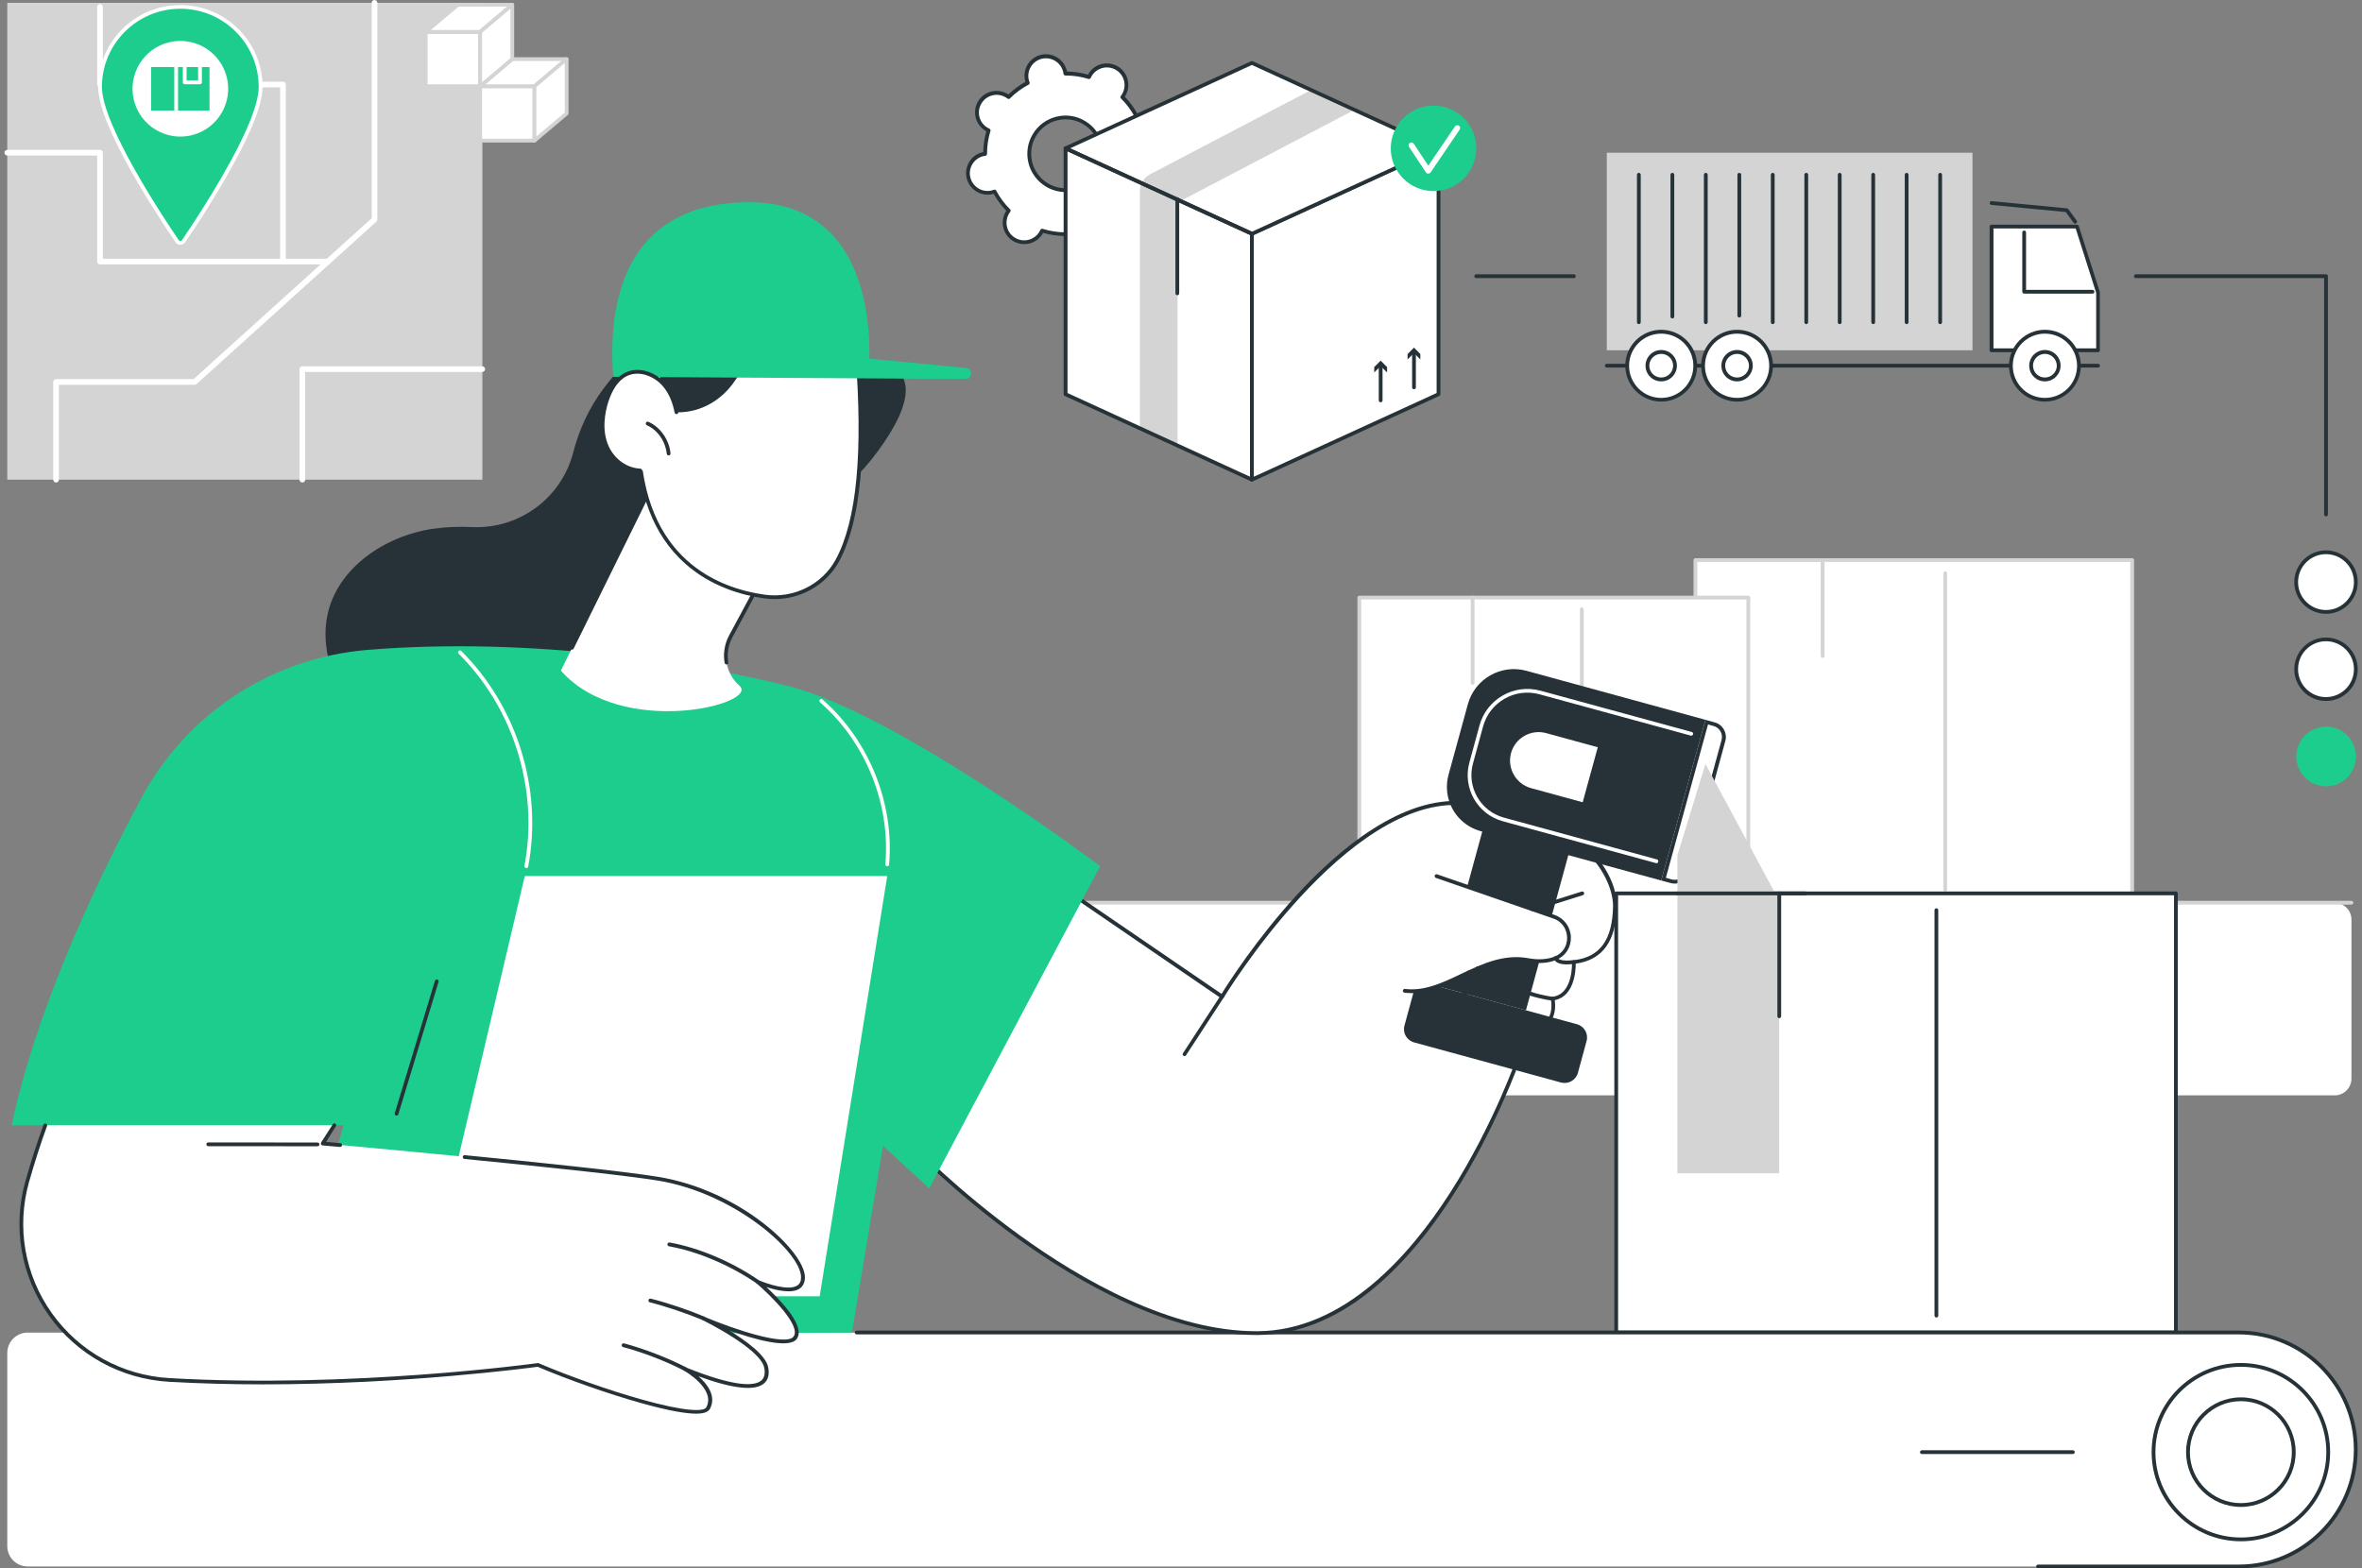 <?xml version="1.0" encoding="UTF-8" standalone="no"?><svg xmlns="http://www.w3.org/2000/svg" xmlns:xlink="http://www.w3.org/1999/xlink" fill="#263237" height="1830" preserveAspectRatio="xMidYMid meet" version="1" viewBox="329.7 335.0 2755.4 1830.0" width="2755.4" zoomAndPan="magnify"><rect x="329.7" y="335.0" width="2755.4" height="1830.0" fill="#808080" stroke="none"/><g><g><g><g><g id="change1_30"><path d="M1446.6,1613.1h1606.6c10.8,0,19.6-8.8,19.6-19.6V1408c0-10.8-8.8-19.6-19.6-19.6H1446.6 c-62.1,0-112.4,50.3-112.4,112.4C1334.2,1562.8,1384.5,1613.1,1446.6,1613.1z" fill="#ffffff"/></g><g fill="#d4d4d4"><g id="change2_12"><path d="M1444.5,1589.3c-47.5,0-86.1-38.6-86.1-86c0-47.4,38.6-86,86.1-86c47.5,0,86.1,38.6,86.1,86 C1530.6,1550.7,1492,1589.3,1444.5,1589.3z M1444.5,1421.6c-45,0-81.7,36.6-81.7,81.6c0,45,36.6,81.6,81.7,81.6 s81.7-36.6,81.7-81.6C1526.2,1458.2,1489.6,1421.6,1444.5,1421.6z"/><path d="M1444.5,1556.3c-29.2,0-53-23.8-53-53c0-29.2,23.8-53,53-53c29.2,0,53,23.8,53,53 C1497.6,1532.5,1473.8,1556.3,1444.5,1556.3z M1444.5,1454.6c-26.8,0-48.6,21.8-48.6,48.6c0,26.8,21.8,48.6,48.6,48.6 c26.8,0,48.6-21.8,48.6-48.6C1493.2,1476.4,1471.4,1454.6,1444.5,1454.6z"/></g><g id="change2_8"><path d="M1639.3,1615.3h-192.7c-63.2,0-114.6-51.4-114.6-114.6c0-63.2,51.4-114.6,114.6-114.6h1626.2 c1.2,0,2.2,1,2.2,2.2s-1,2.2-2.2,2.2H1446.6c-60.8,0-110.2,49.4-110.2,110.2s49.4,110.2,110.2,110.2h192.7c1.2,0,2.2,1,2.2,2.2 C1641.5,1614.3,1640.5,1615.3,1639.3,1615.3z"/></g></g></g><g id="change2_19"><path d="M1750.9,1505.5h-145c-1.2,0-2.2-1-2.2-2.2s1-2.2,2.2-2.2h145c1.2,0,2.2,1,2.2,2.2 S1752.2,1505.5,1750.9,1505.5z" fill="#d4d4d4"/></g></g><g><g><g id="change1_9"><path d="M2307.5 988.5H2817V1388.3H2307.5z" fill="#ffffff" transform="rotate(-180 2562.24 1188.436)"/></g><g id="change2_11"><path d="M2817,1390.6h-509.5c-1.2,0-2.2-1-2.2-2.2V988.5c0-1.2,1-2.2,2.2-2.2H2817c1.2,0,2.2,1,2.2,2.2v399.8 C2819.2,1389.6,2818.2,1390.6,2817,1390.6z M2309.7,1386.1h505.1V990.7h-505.1V1386.1z" fill="#d4d4d4"/></g></g><g id="change2_1"><path d="M2598.9,1375.2c-1.2,0-2.2-1-2.2-2.2v-369.1c0-1.2,1-2.2,2.2-2.2s2.2,1,2.2,2.2V1373 C2601.1,1374.2,2600.1,1375.2,2598.9,1375.2z" fill="#d4d4d4"/></g><g id="change2_2"><path d="M2455.9,1102.6c-1.2,0-2.2-1-2.2-2.2V988.5c0-1.2,1-2.2,2.2-2.2s2.2,1,2.2,2.2v111.9 C2458.1,1101.6,2457.1,1102.6,2455.9,1102.6z" fill="#d4d4d4"/></g></g><g><g><g id="change1_18"><path d="M1915.4 1032.2H2369.2V1388.3H1915.4z" fill="#ffffff" transform="rotate(-180 2142.338 1210.276)"/></g><g id="change2_18"><path d="M2369.2,1390.6h-453.8c-1.2,0-2.2-1-2.2-2.2v-356.1c0-1.2,1-2.2,2.2-2.2h453.8c1.2,0,2.2,1,2.2,2.2 v356.1C2371.4,1389.6,2370.5,1390.6,2369.2,1390.6z M1917.6,1386.1H2367v-351.7h-449.4V1386.1z" fill="#d4d4d4"/></g></g><g id="change2_3"><path d="M2175,1376.9c-1.2,0-2.2-1-2.2-2.2v-328.8c0-1.2,1-2.2,2.2-2.2s2.2,1,2.2,2.2v328.8 C2177.2,1375.9,2176.2,1376.9,2175,1376.9z" fill="#d4d4d4"/></g><g id="change2_4"><path d="M2047.6,1134.1c-1.2,0-2.2-1-2.2-2.2v-99.7c0-1.2,1-2.2,2.2-2.2c1.2,0,2.2,1,2.2,2.2v99.7 C2049.8,1133.1,2048.8,1134.1,2047.6,1134.1z" fill="#d4d4d4"/></g></g></g><g><g><g><g id="change1_13"><path d="M2215.1 1377.4H2868V1889.8H2215.1z" fill="#ffffff" transform="rotate(-180 2541.586 1633.622)"/></g><g id="change3_18"><path d="M2868,1892h-652.9c-1.2,0-2.2-1-2.2-2.2v-512.4c0-1.2,1-2.2,2.2-2.2H2868c1.2,0,2.2,1,2.2,2.2v512.4 C2870.2,1891,2869.3,1892,2868,1892z M2217.3,1887.6h648.5v-508h-648.5V1887.6z"/></g></g><g id="change3_31"><path d="M2588.6,1872.3c-1.2,0-2.2-1-2.2-2.2v-473.1c0-1.2,1-2.2,2.2-2.2s2.2,1,2.2,2.2v473.1 C2590.8,1871.4,2589.8,1872.3,2588.6,1872.3z"/></g><g id="change2_20"><path d="M2286.5 1379.4H2405.2V1704H2286.5z" fill="#d4d4d4"/></g><g id="change3_32"><path d="M2405.3,1523c-1.2,0-2.2-1-2.2-2.2v-143.4c0-1.2,1-2.2,2.2-2.2s2.2,1,2.2,2.2v143.4 C2407.5,1522.1,2406.5,1523,2405.3,1523z"/></g></g><g><g><g><g id="change1_7"><path d="M2941.4,2162.8H362c-13.2,0-23.8-10.7-23.8-23.8v-225.3c0-13.2,10.7-23.8,23.8-23.8h2579.3 c75.4,0,136.5,61.1,136.5,136.5C3077.9,2101.7,3016.8,2162.8,2941.4,2162.8z" fill="#ffffff"/></g><g><g><g><g id="change1_1"><ellipse cx="2943.8" cy="2029.4" fill="#ffffff" rx="101.9" ry="101.8"/></g><g id="change3_1"><path d="M2943.8,2133.4c-57.4,0-104.1-46.7-104.1-104c0-57.4,46.7-104,104.1-104s104.1,46.7,104.1,104 C3047.9,2086.7,3001.2,2133.4,2943.8,2133.4z M2943.8,1929.8c-55,0-99.7,44.7-99.7,99.6s44.7,99.6,99.7,99.6 s99.7-44.7,99.7-99.6S2998.8,1929.8,2943.8,1929.8z"/></g></g><g id="change3_6"><path d="M2943.8,2093.3c-35.3,0-63.9-28.7-63.9-63.9c0-35.2,28.7-63.9,63.9-63.9c35.3,0,63.9,28.7,63.9,63.9 C3007.8,2064.6,2979.1,2093.3,2943.8,2093.3z M2943.8,1969.9c-32.8,0-59.5,26.7-59.5,59.5c0,32.8,26.7,59.5,59.5,59.5 s59.5-26.7,59.5-59.5C3003.4,1996.6,2976.7,1969.9,2943.8,1969.9z"/></g></g><g id="change3_46"><path d="M2941.3,2165h-234.1c-1.2,0-2.2-1-2.2-2.2s1-2.2,2.2-2.2h234.1c74.1,0,134.3-60.2,134.3-134.3 s-60.3-134.3-134.3-134.3H1329c-1.2,0-2.2-1-2.2-2.2s1-2.2,2.2-2.2h1612.3c76.5,0,138.7,62.2,138.7,138.7 C3080.1,2102.8,3017.8,2165,2941.3,2165z"/></g></g></g><g id="change3_2"><path d="M2747.8,2031.6h-176.1c-1.2,0-2.2-1-2.2-2.2s1-2.2,2.2-2.2h176.1c1.2,0,2.2,1,2.2,2.2S2749,2031.6,2747.8,2031.6z"/></g></g></g></g><g><g id="change3_36"><path d="M1194.1,777c-18.4-24.5-57-51.8-89.8-45.8c-27.2,5-55.2,36.4-71,57.8c-16.2,21.8-28,47-34.8,73.5 c-13.6,53.5-62.9,90-118,87.5c-15.2-0.7-30.4-0.2-45.6,2c-56,8.1-111.8,45.5-123.3,100.9c-7.9,38.3,6.4,78.3,28.8,110.4 c36.2,51.8,94.3,87.8,156.8,97.2c62.5,9.4,128.6-8,178.4-46.8c65.7-51.2,99-132.9,124.3-212.3c11.8-37.1,22.7-75,24.3-113.9 C1225.8,848.6,1217.4,808.2,1194.1,777z"/></g><g><g><g><g id="change1_4"><path d="M1554.7,1360.7l200.7,137.2c0,0,143.2-237.7,282.5-225.6c139.3,12.1,176.5,85.1,175.8,120.2 c-0.7,35.2-12.3,61-48,65c0,0,2.2,39.6-24.9,42.7c0,0,6.9,29.8-19.7,34.4c0,0,5,29.6-18.2,30.5c0,0-109.9,324.3-306.2,325.4 c-196.3,1.1-410.5-225.5-410.5-225.5L1554.7,1360.7z" fill="#ffffff"/></g><g id="change3_8"><path d="M1795.4,1892.7c-101.6,0-207.6-61.3-278.8-112.8c-77.4-56-131.4-112.9-132-113.4c-0.7-0.7-0.8-1.7-0.3-2.6l168.4-304.3 c0.3-0.5,0.8-0.9,1.4-1.1c0.6-0.1,1.2,0,1.8,0.3l198.8,135.9c6.7-10.8,40.7-64.2,88-115.7c48.9-53.2,122.5-115.3,195.3-109 c61,5.3,110,23.3,141.7,52c27.2,24.6,36.5,52.6,36.1,70.5c-0.8,40.6-16.4,62.5-47.9,66.9c0,8.2-1.7,38.1-24.5,42.6 c0.7,4.7,1.4,15.5-4.3,24.1c-3.5,5.2-8.7,8.7-15.5,10.3c0.5,4.7,0.8,16.3-5.3,23.9c-3.3,4.1-7.9,6.4-13.7,6.9 c-3.9,11.1-31.4,86.7-79.2,161.4c-30.3,47.4-62.8,85.1-96.5,112.3c-42.3,34.1-86.7,51.5-132,51.8 C1796.3,1892.7,1795.9,1892.7,1795.4,1892.7z M1389,1664.6c8.1,8.4,59.3,60.4,130.3,111.8c71,51.4,176.6,112.5,277.5,111.9 c100.4-0.5,177.7-88.4,224.8-162c51.3-80.1,79-161.1,79.3-161.9c0.3-0.9,1.1-1.5,2-1.5c5.2-0.2,9.2-2,12-5.4 c6.5-8.1,4.2-22.4,4.2-22.5c-0.2-1.2,0.6-2.3,1.8-2.5c6.6-1.2,11.6-4.1,14.7-8.8c6.2-9.4,3.3-22.8,3.2-22.9 c-0.1-0.6,0-1.3,0.3-1.8c0.4-0.5,0.9-0.8,1.5-0.9c24.7-2.9,22.9-40.1,22.9-40.4c-0.1-1.2,0.8-2.2,1.9-2.3 c30.6-3.5,45.3-23.4,46-62.8c0.5-28.6-29.6-105.5-173.8-118c-136.5-11.8-279,222.2-280.4,224.5c-0.3,0.5-0.8,0.9-1.4,1 c-0.6,0.1-1.2,0-1.7-0.3l-198.7-135.9L1389,1664.6z"/></g></g><g><g id="change3_19"><path d="M2052.2 1166.9H2156.3V1506.2H2052.2z" transform="rotate(15.277 2104.395 1336.607)"/></g><g id="change3_20"><path d="M2150.7,1598.1l-171.4-46.8c-8.5-2.3-13.6-11.1-11.2-19.7l10.1-37.1c2.3-8.5,11.1-13.6,19.7-11.2l171.4,46.8 c8.5,2.3,13.6,11.1,11.2,19.7l-10.1,37.1C2168,1595.4,2159.2,1600.4,2150.7,1598.1z"/></g><g><g><g id="change1_46"><path d="M2342.3,1199.5l-41.9,153.4c-2.6,9.4-12.3,15-21.7,12.4l-11.1-3l51.6-187.5l10.7,2.9 C2339.3,1180.4,2344.8,1190.1,2342.3,1199.5z" fill="#ffffff"/></g><g id="change3_57"><path d="M2322.2,1180.3l6.4,1.8c3.4,0.9,6.3,3.1,8.1,6.2c1.8,3.1,2.2,6.7,1.3,10.1l-41.9,153.4c-1.6,5.8-6.8,9.8-12.8,9.8 c-1.2,0-2.4-0.2-3.5-0.5l-6.8-1.9L2322.2,1180.3z M2319.2,1174.9l-51.6,187.5l11.1,3c1.6,0.4,3.1,0.6,4.7,0.6 c7.8,0,14.9-5.2,17.1-13l41.9-153.4c2.6-9.4-3-19.2-12.4-21.7L2319.2,1174.9z"/></g></g><g id="change3_38"><path d="M2319.2,1174.9l-51.6,187.5l-72.2-19.7l-36.1-9.9l-100.5-27.5l-1.8-0.5c-17.2-4.7-30.2-17.3-36-32.8 c-3.8-10.2-4.6-21.6-1.5-33l22.5-82.2c8.1-29.7,38.7-47.2,68.4-39.1L2319.2,1174.9z"/></g><g id="change1_32"><path d="M2262.1,1342.2c-0.2,0-0.4,0-0.6-0.1l-178.6-48.8c-29.7-8.1-47.2-38.8-39.1-68.5l11.8-43.3 c8.4-30.8,40.3-49,71.1-40.6l176.5,48.2c1.2,0.3,1.9,1.5,1.5,2.7c-0.3,1.2-1.5,1.9-2.7,1.5l-176.5-48.2 c-28.5-7.8-57.9,9.1-65.7,37.5l-11.8,43.3c-7.5,27.3,8.7,55.6,36,63.1l178.6,48.8c1.2,0.3,1.9,1.5,1.5,2.7 C2264,1341.6,2263.1,1342.2,2262.1,1342.2z" fill="#ffffff"/></g><g id="change1_33"><path d="M2193.6,1206.9l-60.3-16.5c-17.7-4.8-36,5.6-40.9,23.3c-4.8,17.7,5.6,36,23.3,40.9l60.3,16.5 L2193.6,1206.9z" fill="#ffffff"/></g></g></g><g><g id="change1_15"><path d="M2005.5,1357.2l137,47.4c22.2,7.7,23.8,39,2.1,48.2c-8.1,3.5-18.6,4.8-32.4,2.4 c-54.2-9.7-95.2,42-143.9,35.9C1919.7,1484.9,2005.5,1357.2,2005.5,1357.2z" fill="#ffffff"/></g><g id="change3_22"><path d="M1976.7,1493.8c-2.8,0-5.7-0.2-8.6-0.5c-1.2-0.2-2.1-1.3-1.9-2.5c0.2-1.2,1.2-2.1,2.5-1.9c22.6,2.8,43.4-7,65.4-17.5 c24.4-11.6,49.6-23.6,78.6-18.3c12.1,2.2,22.5,1.4,31.1-2.2c9-3.8,14.4-12.4,14-22.3c-0.3-8-4.6-17.9-16-21.8l-137-47.4 c-1.1-0.4-1.8-1.7-1.4-2.8c0.4-1.2,1.6-1.8,2.8-1.4l137,47.4c11.1,3.8,18.6,14,19,25.8c0.4,11.8-6,21.9-16.7,26.5 c-9.4,4-20.7,4.8-33.6,2.5c-27.7-5-52.2,6.7-76,18C2016.1,1484.8,1997.2,1493.8,1976.7,1493.8z"/></g></g><g id="change3_23"><path d="M2117.1,1398c-0.9,0-1.8-0.6-2.1-1.5c-0.4-1.2,0.3-2.4,1.4-2.8l58.4-18.4c1.2-0.4,2.4,0.3,2.8,1.4 c0.4,1.2-0.3,2.4-1.4,2.8l-58.4,18.4C2117.5,1398,2117.3,1398,2117.1,1398z"/></g><g id="change3_24"><path d="M2157.6,1460.3c-6.4,0-14-1.3-15.1-7.1c-0.2-1.2,0.5-2.4,1.7-2.6c1.2-0.2,2.4,0.5,2.6,1.7c0.8,3.8,11.5,4,18.5,3 c1.2-0.2,2.3,0.6,2.5,1.8c0.2,1.2-0.6,2.3-1.8,2.5C2164.7,1459.9,2161.4,1460.3,2157.6,1460.3z"/></g><g id="change3_25"><path d="M2140.8,1502.5c-0.1,0-0.1,0-0.2,0c-1.6-0.1-40.6-4-88.5-35.7c-1-0.7-1.3-2-0.6-3.1c0.7-1,2-1.3,3.1-0.6 c47,31.1,86.1,34.9,86.5,35c1.2,0.1,2.1,1.2,2,2.4C2142.9,1501.6,2141.9,1502.5,2140.8,1502.5z"/></g><g id="change3_26"><path d="M2121.2,1536.9c-0.3,0-0.5,0-0.8-0.1c-2.5-1-62.2-23.5-77.9-34.7c-4.5-3.2-7.2-7.4-8-12.3c-1.6-10.5,6.1-20.9,6.4-21.3 c0.7-1,2.1-1.2,3.1-0.4c1,0.7,1.2,2.1,0.4,3.1c-0.1,0.1-6.9,9.3-5.6,18c0.6,3.7,2.7,6.9,6.2,9.4c15.3,10.9,76.3,33.9,76.9,34.1 c1.1,0.4,1.7,1.7,1.3,2.8C2122.9,1536.3,2122,1536.9,2121.2,1536.9z"/></g><g id="change3_27"><path d="M2103,1567.3c-0.2,0-0.4,0-0.6-0.1c-2.5-0.8-62.4-18.7-74.8-31c-6.2-6.2-8.7-12.4-7.3-18.4 c2.9-12.7,21.9-19.4,22.7-19.6c1.2-0.4,2.4,0.2,2.8,1.4c0.4,1.1-0.2,2.4-1.4,2.8c-0.2,0.1-17.5,6.2-19.9,16.5 c-1,4.5,1,9.3,6.1,14.3c11.6,11.5,72.3,29.7,73,29.9c1.2,0.3,1.8,1.6,1.5,2.7C2104.8,1566.7,2103.9,1567.3,2103,1567.3z"/></g><g id="change3_28"><path d="M1711.5,1567.3c-0.4,0-0.8-0.1-1.2-0.4c-1-0.7-1.3-2-0.6-3l43.9-67.3c0.7-1,2-1.3,3-0.6c1,0.7,1.3,2,0.6,3l-43.9,67.3 C1712.9,1567,1712.2,1567.3,1711.5,1567.3z"/></g><g id="change2_14"><path d="M2319.2 1226.4L2286.5 1332.8 2286.5 1379.4 2401.6 1379.4z" fill="#d4d4d4"/></g><g id="change3_29"><path d="M2435.5,1379.6h-149c-1.2,0-2.2-1-2.2-2.2c0-1.2,1-2.2,2.2-2.2h149c1.2,0,2.2,1,2.2,2.2 C2437.7,1378.6,2436.7,1379.6,2435.5,1379.6z"/></g></g><g id="change4_4"><path d="M1359.8,1672l53.9,49.6l199.4-375.9c0,0-235.3-177.6-363.1-210c-105.5-26.7-300-58.1-491.5-42.4 c-111.1,9.1-210.4,73.6-263.3,171.8c-59.8,110.8-125.4,256.6-151.9,382.9h387.2l-70.2,245.2l663.2-3.3L1359.8,1672z" fill="#1dcd8d"/></g><g id="change1_34"><path d="M772.1 1703.8L860.2 1703.8 941.9 1357.2 1364.7 1357.2 1285.9 1847.5 673.4 1847.5z" fill="#ffffff"/></g><g id="change1_35"><path d="M1364.7,1345.8c-0.1,0-0.1,0-0.2,0c-1.2-0.1-2.1-1.2-2-2.4c6.1-70.2-23-142.6-76.2-188.9 c-0.9-0.8-1-2.2-0.2-3.1c0.8-0.9,2.2-1,3.1-0.2c54.2,47.2,83.9,121,77.7,192.6C1366.8,1345,1365.8,1345.8,1364.7,1345.8z" fill="#ffffff"/></g><g id="change1_36"><path d="M943.7,1347.9c-0.1,0-0.3,0-0.4,0c-1.2-0.2-2-1.4-1.8-2.6c16.8-88.9-12.6-183.8-76.8-247.6 c-0.9-0.9-0.9-2.3,0-3.1c0.9-0.9,2.3-0.9,3.1,0c65.2,64.8,95.1,161.2,78.1,251.5C945.7,1347.2,944.8,1347.9,943.7,1347.9z" fill="#ffffff"/></g><g id="change3_40"><path d="M792.3,1636.7c-0.2,0-0.4,0-0.6-0.1c-1.2-0.4-1.8-1.6-1.5-2.7l46.9-154.5c0.4-1.2,1.6-1.8,2.7-1.5 c1.2,0.4,1.8,1.6,1.5,2.7l-46.9,154.5C794.1,1636.1,793.2,1636.7,792.3,1636.7z"/></g><g><g id="change1_20"><path d="M1266,1824.6c-0.6-29.2-75.4-99.6-169.8-114.7c-79.8-12.8-390-40.7-390-40.7l13.6-21.3H382.4 c-8.2,22.6-15.1,44.5-21,65.5c-31.7,112.3,49,224.9,165.6,231.6c216,12.5,430.2-17.6,430.2-17.6c64.6,27.7,188.7,68,198.2,50.5 c12.7-23.4-26.1-45.5-26.1-45.5c76,30.7,98.7,21.5,93.9-2.3c-4.8-23.8-72.8-57-72.8-57s93.5,39.6,106.6,22.4 c13-17.2-43.8-65.4-43.8-65.4S1266.6,1853.8,1266,1824.6z" fill="#ffffff"/></g><g id="change3_12"><path d="M1141.8,1984.5c-11.2,0-30.7-2.9-65.4-12.7c-37.6-10.6-84.5-27.1-119.5-42c-10.6,1.4-154,20.5-320.5,20.5 c-35.8,0-72.7-0.9-109.5-3c-56.4-3.3-107.5-31.5-140.2-77.4c-32.6-45.8-42.6-103-27.3-157c6.3-22.3,13.4-44.4,21.1-65.6 c0.4-1.1,1.7-1.7,2.8-1.3c1.1,0.4,1.7,1.7,1.3,2.8c-7.7,21.1-14.7,43.1-21,65.3c-14.9,52.8-5.1,108.6,26.7,153.3 c32,44.8,81.9,72.4,136.9,75.6c213.3,12.3,427.6-17.2,429.8-17.5c0.4-0.1,0.8,0,1.2,0.2c34.9,14.9,81.8,31.5,119.5,42.1 c51.8,14.6,73.1,14.4,75.9,9.4c11.5-21.3-24.9-42.3-25.3-42.5c-1-0.6-1.4-1.8-0.9-2.9c0.5-1,1.7-1.5,2.8-1.1 c58.9,23.7,80.1,21.4,87.5,15.2c3.7-3.1,4.9-8.1,3.5-15c-4.5-22.5-71-55.1-71.6-55.4c-1.1-0.5-1.5-1.8-1-2.9 c0.5-1.1,1.8-1.6,2.9-1.1c35.6,15.1,95.2,34.6,103.9,23.1c9.6-12.7-28.1-49.4-43.5-62.4c-0.8-0.7-1-1.9-0.4-2.8 c0.6-0.9,1.7-1.3,2.8-0.8c9.2,4.1,35.5,13.1,45.6,6.3c3-2,4.4-5.2,4.3-9.9c-0.6-29-77-98-167.9-112.6 c-32.6-5.2-110.3-13.9-224.8-25.1c-1.2-0.1-2.1-1.2-2-2.4c0.1-1.2,1.2-2.1,2.4-2c79.9,7.8,183.8,18.5,225.1,25.2 c96.3,15.5,171,87,171.7,116.8c0.1,6.2-2,10.8-6.2,13.7c-9.3,6.2-27.1,2-38.7-1.8c16.1,15,46.3,46.1,35.3,60.6 c-9,11.9-49.5,0.4-78.8-10c19.6,12,42.6,28.7,45.5,42.7c1.7,8.6,0.1,15.1-5,19.3c-10.8,8.9-36.3,6.1-76.2-8.5 c10.3,9.1,21.3,23.3,13.1,38.4C1156.3,1980.8,1154.3,1984.5,1141.8,1984.5z"/><path d="M726.5,1673.3c-0.1,0-0.1,0-0.2,0c-12.8-1.2-20.3-1.8-20.3-1.8c-0.8-0.1-1.4-0.5-1.8-1.2c-0.3-0.7-0.3-1.5,0.1-2.2 l13.6-21.3c0.7-1,2-1.3,3-0.7c1,0.7,1.3,2,0.7,3l-11.6,18.3c3.4,0.3,9.1,0.8,16.7,1.5c1.2,0.1,2.1,1.2,2,2.4 C728.6,1672.4,727.7,1673.3,726.5,1673.3z"/></g><g id="change3_41"><path d="M1213,1832.5c-0.4,0-0.9-0.1-1.2-0.4c-30.8-21-68.8-37.1-101.7-42.9c-1.2-0.2-2-1.4-1.8-2.6c0.2-1.2,1.3-2,2.6-1.8 c33.5,5.9,72.2,22.2,103.4,43.6c1,0.7,1.3,2.1,0.6,3.1C1214.4,1832.1,1213.7,1832.5,1213,1832.5z"/></g><g id="change3_42"><path d="M1150.3,1875.5c-0.3,0-0.6-0.1-0.8-0.2c-19.1-7.9-42.7-15.9-61.7-20.7c-1.2-0.3-1.9-1.5-1.6-2.7 c0.3-1.2,1.5-1.9,2.7-1.6c19.1,4.8,43,12.8,62.3,20.9c1.1,0.5,1.7,1.8,1.2,2.9C1152,1875,1151.2,1875.5,1150.3,1875.5z"/></g><g id="change3_43"><path d="M1129.2,1934.7c-0.3,0-0.7-0.1-1-0.2c-21.5-11.1-48.3-21.5-71.6-27.7c-1.2-0.3-1.9-1.5-1.6-2.7c0.3-1.2,1.5-1.9,2.7-1.6 c23.6,6.3,50.7,16.8,72.5,28c1.1,0.6,1.5,1.9,0.9,3C1130.8,1934.3,1130,1934.7,1129.2,1934.7z"/></g><g id="change3_44"><path d="M700.1,1672.5C700.1,1672.5,700.1,1672.5,700.1,1672.5l-127.5-0.1c-1.2,0-2.2-1-2.2-2.2c0-1.2,1-2.2,2.2-2.2 c0,0,0,0,0,0l127.5,0.1c1.2,0,2.2,1,2.2,2.2C702.3,1671.6,701.3,1672.5,700.1,1672.5z"/></g></g></g><g><g id="change3_50"><path d="M1313.6,754.4c0,0,132.3-18,39.9,107.4C1261,987.1,1313.6,754.4,1313.6,754.4z"/></g><g id="change1_42"><path d="M1239.7,970.6l-57.5,106.9c-10.3,19.2-6.3,43.2,10.1,57.6c24.4,21.4-137.5,62.5-208.3-17.6l124.2-252.1 L1239.7,970.6z" fill="#ffffff"/></g><g id="change3_51"><path d="M1177.2,1110.3c-1.1,0-2-0.8-2.2-1.8c-1.9-10.9,0-22.3,5.2-32l56.6-105.3l-128-102.4l-109.9,223c-0.5,1.1-1.9,1.5-2.9,1 c-1.1-0.5-1.5-1.9-1-2.9l111.1-225.5c0.3-0.6,0.8-1,1.5-1.2c0.7-0.1,1.3,0,1.9,0.4L1241,968.9c0.8,0.7,1.1,1.8,0.6,2.8 l-57.5,106.9c-4.8,8.9-6.5,19.3-4.8,29.2c0.2,1.2-0.6,2.3-1.8,2.5C1177.4,1110.3,1177.3,1110.3,1177.2,1110.3z"/></g><g><g id="change1_43"><path d="M1329.6,743.9c8.8,110,3.5,195.9-23,245c-16.5,30.5-50.7,46.9-85.1,42.1c-50.9-7.1-144.3-39.6-147.1-183 V733.9L1329.6,743.9z" fill="#ffffff"/></g><g id="change3_53"><path d="M1233.3,1034c-4,0-8-0.3-12-0.8c-25.4-3.5-62.1-13.5-92.7-40.9c-36.1-32.3-55-80.9-56.3-144.2V733.9 c0-0.6,0.2-1.2,0.7-1.6c0.4-0.4,1-0.7,1.6-0.6l255.2,10c1.1,0,2,0.9,2.1,2c9.5,119.1,1.9,199.6-23.3,246.2 C1293.8,1017.3,1264.5,1034,1233.3,1034z M1076.6,736.2V848c2.8,140.2,92.2,173.5,145.2,180.9c33.7,4.7,67-11.8,82.8-41 c24.6-45.6,32.1-124.7,22.9-241.9L1076.6,736.2z"/></g></g><g id="change3_52"><path d="M1103.1,740.8l-5.7,54.6l21.5,20.7l1.2,0c27.4,0.2,52.1-14.4,67.2-37.3c7.6-11.6,22.8-21.8,52-23.9 C1312.5,749.7,1103.1,740.8,1103.1,740.8z"/></g><g fill="#1dcd8d" id="change4_5"><path d="M1342.6,774.7c0,0,25.1-204.7-140.5-203.7c-128.2,0.8-165.4,94.3-157,203.7H1342.6z"/><path d="M1457,764.4l-114.4-11l-297.5,21.3l411.4,2.5C1464,777.3,1464.6,765.1,1457,764.4z"/></g><g><g id="change1_2"><path d="M1037.3,803.3c3.9-12.1,10.2-24.1,20.5-30.4c15.6-9.4,36.5-2.2,48.1,12.6c6.8,8.7,10.8,19.3,13,30.5 l-0.4-4.8c7.6,15.2,7,34.9-1.4,49.6c-8.4,14.7-24.5,23.9-40.4,23.2c-15.9-0.7-31.2-11.3-38.5-26.7 C1030.4,840.9,1031.8,820.8,1037.3,803.3z" fill="#ffffff"/></g><g id="change3_4"><path d="M1076.7,886.2c0,0-0.1,0-0.1,0c-16.8-0.8-32.7-11.7-40.4-27.9c-7.2-15.2-7.6-35-1-55.6c4.9-15.3,12.1-25.9,21.5-31.6 c17.3-10.4,39.5-1.5,50.9,13.1c6.5,8.3,11,18.9,13.4,31.4c0.2,1.2-0.6,2.3-1.7,2.6c-1.2,0.2-2.3-0.6-2.6-1.7 c-2.3-11.9-6.5-21.8-12.6-29.5c-10.3-13.1-30-21.2-45.2-12.1c-8.4,5.1-15,14.9-19.6,29.1c-3.6,11.3-8.3,33.2,0.8,52.4 c7,14.8,21.4,24.8,36.6,25.4c1.2,0.1,2.2,1.1,2.1,2.3C1078.9,885.3,1077.9,886.2,1076.7,886.2z"/></g><g id="change3_5"><path d="M1109.7,866.4c-1.1,0-2.1-0.8-2.2-2c-1.5-14.5-10.8-27.8-23.2-33.2c-1.1-0.5-1.6-1.8-1.1-2.9c0.5-1.1,1.8-1.6,2.9-1.1 c13.8,6,24.2,20.8,25.8,36.8c0.1,1.2-0.8,2.3-2,2.4C1109.8,866.4,1109.8,866.4,1109.7,866.4z"/></g></g></g></g><g><g><g><g id="change1_25"><path d="M1480.6,485.7c0.8,0.5,1.6,0.9,2.5,1.3c-2.8,9-4.1,18.3-4.1,27.5c-0.9,0.1-1.8,0.3-2.7,0.5 c-12.2,3-19.7,15.4-16.6,27.7c3.1,12.2,15.5,19.7,27.7,16.7c0.9-0.2,1.8-0.5,2.6-0.8c4.3,8.1,9.9,15.7,16.6,22.4 c-0.6,0.7-1.1,1.5-1.6,2.3c-6.5,10.8-3,24.8,7.8,31.3c10.8,6.5,24.9,3,31.3-7.8c0.5-0.8,0.9-1.6,1.3-2.5 c9,2.8,18.3,4.1,27.5,4.1c0.1,0.9,0.3,1.8,0.5,2.7c3.1,12.2,15.5,19.7,27.7,16.7c12.2-3,19.7-15.4,16.6-27.7 c-0.2-0.9-0.5-1.8-0.9-2.6c8.1-4.3,15.7-9.8,22.3-16.5c0.7,0.6,1.5,1.1,2.3,1.6c10.8,6.5,24.9,3,31.3-7.8 c6.5-10.8,3-24.8-7.8-31.3c-0.8-0.5-1.6-0.9-2.5-1.3c2.8-9,4.1-18.3,4.1-27.5c0.9-0.1,1.8-0.3,2.7-0.5 c12.2-3,19.7-15.4,16.6-27.7c-3.1-12.2-15.5-19.7-27.7-16.7c-0.9,0.2-1.8,0.5-2.6,0.8c-4.3-8.1-9.9-15.7-16.6-22.4 c0.6-0.7,1.1-1.5,1.6-2.3c6.5-10.8,3-24.8-7.8-31.3c-10.8-6.5-24.9-3-31.3,7.8c-0.5,0.8-0.9,1.6-1.3,2.5 c-9-2.8-18.3-4.1-27.5-4.1c-0.1-0.9-0.3-1.8-0.5-2.7c-3.1-12.2-15.5-19.7-27.7-16.7c-12.2,3-19.7,15.4-16.6,27.7 c0.2,0.9,0.5,1.8,0.9,2.6c-8.1,4.3-15.7,9.8-22.3,16.5c-0.7-0.6-1.5-1.1-2.3-1.6c-10.8-6.5-24.9-3-31.3,7.8 C1466.2,465.2,1469.7,479.2,1480.6,485.7z M1594.6,478.1c20.1,12.1,26.6,38.1,14.6,58.2c-12.1,20.1-38.1,26.6-58.2,14.5 c-20.1-12.1-26.6-38.1-14.6-58.2C1548.4,472.5,1574.5,466,1594.6,478.1z" fill="#ffffff"/></g><g id="change3_35"><path d="M1595.5,630.5c-11.2,0-21.5-7.6-24.3-19c-0.1-0.3-0.2-0.7-0.2-1.1c-8.3-0.2-16.5-1.4-24.5-3.7c-0.2,0.3-0.4,0.7-0.5,1 c-3.4,5.7-8.9,9.8-15.4,11.4c-6.5,1.6-13.2,0.6-19-2.8c-11.8-7.1-15.7-22.5-8.6-34.4c0.2-0.3,0.4-0.6,0.6-0.9 c-5.8-6-10.7-12.6-14.7-19.9c-0.4,0.1-0.7,0.2-1.1,0.3c-13.4,3.3-27-4.9-30.4-18.3c-1.6-6.5-0.6-13.2,2.8-19 c3.4-5.7,8.9-9.8,15.4-11.4c0.3-0.1,0.7-0.2,1.1-0.2c0.1-8.3,1.4-16.5,3.6-24.4c-0.3-0.2-0.7-0.4-1-0.5 c-11.8-7.1-15.7-22.5-8.6-34.4c3.4-5.7,8.9-9.8,15.4-11.4c6.5-1.6,13.2-0.6,19,2.8c0.3,0.2,0.6,0.4,0.9,0.6 c6-5.7,12.6-10.7,19.9-14.7c-0.1-0.4-0.2-0.7-0.3-1.1c-1.6-6.5-0.6-13.2,2.8-19c3.4-5.7,8.9-9.8,15.4-11.4 c13.4-3.3,27,4.9,30.4,18.3c0.1,0.4,0.2,0.7,0.2,1.1c8.3,0.2,16.5,1.4,24.5,3.7c0.2-0.3,0.4-0.7,0.5-1 c3.4-5.7,8.9-9.8,15.4-11.4c6.5-1.6,13.2-0.6,19,2.8c11.8,7.1,15.7,22.5,8.6,34.4c-0.2,0.3-0.4,0.6-0.6,0.9 c5.8,6,10.7,12.6,14.7,19.9c0.4-0.1,0.7-0.2,1.1-0.3c13.4-3.3,27,4.9,30.4,18.3c1.6,6.5,0.6,13.2-2.8,19 c-3.4,5.7-8.9,9.8-15.4,11.4c-0.3,0.1-0.7,0.2-1.1,0.2c-0.1,8.3-1.4,16.5-3.6,24.4c0.3,0.2,0.7,0.4,1,0.5 c11.8,7.1,15.7,22.5,8.6,34.4c-3.4,5.7-8.9,9.8-15.4,11.4c-6.5,1.6-13.2,0.6-19-2.8c-0.3-0.2-0.6-0.4-0.9-0.6 c-6,5.7-12.6,10.7-19.9,14.7c0.1,0.4,0.2,0.7,0.3,1.1c1.6,6.5,0.6,13.2-2.8,19c-3.4,5.7-8.9,9.8-15.4,11.4 C1599.6,630.3,1597.5,630.5,1595.5,630.5z M1572.9,606.1c1.1,0,2,0.8,2.2,1.9c0.1,0.9,0.3,1.7,0.4,2.5c2.8,11,14,17.8,25,15 c5.3-1.3,9.9-4.7,12.7-9.4c2.8-4.7,3.7-10.3,2.3-15.6c-0.2-0.7-0.4-1.5-0.8-2.4c-0.4-1,0-2.2,1-2.7c8-4.3,15.4-9.7,21.8-16.1 c0.8-0.8,2-0.9,2.9-0.2c0.8,0.6,1.4,1,2.1,1.4c4.7,2.8,10.3,3.7,15.6,2.3c5.3-1.3,9.9-4.7,12.7-9.4c5.9-9.8,2.7-22.5-7.1-28.3 c-0.6-0.4-1.4-0.8-2.2-1.1c-1-0.5-1.5-1.6-1.2-2.7c2.7-8.7,4-17.7,4-26.8c0-1.1,0.8-2.1,1.9-2.2c0.9-0.1,1.7-0.3,2.5-0.4 c5.3-1.3,9.9-4.7,12.7-9.4c2.8-4.7,3.7-10.3,2.3-15.6c-2.8-11-14-17.8-25-15c-0.7,0.2-1.5,0.4-2.4,0.8c-1,0.4-2.2,0-2.7-1 c-4.3-8-9.7-15.4-16.2-21.8c-0.8-0.8-0.9-2-0.2-2.9c0.6-0.8,1-1.4,1.4-2.1c5.9-9.8,2.7-22.5-7.1-28.3 c-4.7-2.8-10.3-3.7-15.6-2.3c-5.3,1.3-9.9,4.7-12.7,9.4c-0.4,0.6-0.8,1.4-1.1,2.2c-0.5,1-1.6,1.5-2.7,1.2 c-8.7-2.7-17.8-4.1-26.9-4c-1.1,0-2-0.8-2.2-1.9c-0.1-1-0.3-1.7-0.4-2.5c-2.8-11.1-14-17.8-25-15.1c-5.3,1.3-9.9,4.7-12.7,9.4 c-2.8,4.7-3.7,10.3-2.3,15.6c0.2,0.7,0.4,1.5,0.8,2.4c0.4,1,0,2.2-1,2.7c-8,4.3-15.4,9.7-21.8,16.1c-0.8,0.8-2,0.9-2.9,0.2 c-0.7-0.6-1.4-1-2.1-1.4c-4.7-2.8-10.3-3.7-15.6-2.3c-5.3,1.3-9.9,4.7-12.7,9.4c-5.9,9.8-2.7,22.5,7.1,28.3c0,0,0,0,0,0 c0.6,0.4,1.4,0.8,2.2,1.1c1,0.5,1.5,1.6,1.2,2.7c-2.7,8.7-4,17.7-4,26.8c0,1.1-0.8,2.1-1.9,2.2c-0.9,0.1-1.7,0.3-2.5,0.4 c-5.3,1.3-9.9,4.7-12.7,9.4c-2.8,4.7-3.7,10.3-2.3,15.6c2.8,11,14,17.8,25,15c0.7-0.2,1.5-0.4,2.4-0.8c1-0.4,2.2,0,2.7,1 c4.3,8,9.7,15.4,16.2,21.8c0.8,0.8,0.9,2,0.2,2.9c-0.6,0.7-1,1.4-1.4,2.1c-5.9,9.8-2.7,22.5,7.1,28.3c4.7,2.8,10.3,3.7,15.6,2.3 c5.3-1.3,9.9-4.7,12.7-9.4c0.4-0.7,0.8-1.4,1.1-2.2c0.5-1,1.6-1.5,2.7-1.2C1554.7,604.7,1563.7,606.1,1572.9,606.1 C1572.8,606.1,1572.8,606.1,1572.9,606.1z M1572.7,559.1c-8,0-15.9-2.2-22.9-6.4c-21.1-12.7-28-40.2-15.3-61.2 c6.1-10.2,15.9-17.4,27.4-20.3c11.6-2.9,23.6-1.1,33.8,5.1c21.1,12.7,28,40.2,15.3,61.2c-6.1,10.2-15.9,17.4-27.4,20.3 C1580,558.7,1576.3,559.1,1572.7,559.1z M1572.8,474.2c-3.3,0-6.5,0.4-9.8,1.2c-10.4,2.6-19.2,9.1-24.7,18.3 c-11.4,19-5.2,43.8,13.8,55.2c9.2,5.5,20,7.2,30.5,4.6c10.4-2.6,19.2-9.1,24.7-18.3c11.4-19,5.2-43.8-13.8-55.2 C1587.1,476.2,1580,474.2,1572.8,474.2z"/></g></g><g><g id="change1_44"><path d="M1790.1 607.8L1790.1 894.7 1703.4 855 1659.4 834.8 1572.8 795.1 1572.8 508.1 1661.4 548.8 1706.7 569.5z" fill="#ffffff"/></g><g><g id="change1_22"><path d="M1790.1 894.7L2007.8 795.1 2007.8 508.1 1790.1 607.8z" fill="#ffffff"/></g><g id="change3_33"><path d="M1790.1,896.9c-0.4,0-0.8-0.1-1.2-0.3c-0.6-0.4-1-1.1-1-1.9v-287c0-0.9,0.5-1.6,1.3-2l217.7-99.7 c0.7-0.3,1.5-0.3,2.1,0.1c0.6,0.4,1,1.1,1,1.9l0,287c0,0.9-0.5,1.6-1.3,2L1791,896.7C1790.7,896.9,1790.4,896.9,1790.1,896.9z M1792.3,609.2v282.1l213.3-97.7l0-282.1L1792.3,609.2z"/></g></g><g id="change1_45"><path d="M2007.8 508.1L1790.1 607.8 1706.7 569.5 1661.4 548.8 1572.8 508.1 1790.1 408.4 1859.1 440 1909.7 463.2z" fill="#ffffff"/></g><g id="change2_9"><path d="M1909.7,463.2l-203,106.4l-3.3,1.7V855l-44-20.2V557.9c0-3.2,0.7-6.4,2-9.2c2-4.4,5.4-8,9.8-10.3 l187.9-98.4L1909.7,463.2z" fill="#d4d4d4"/></g><g id="change3_54"><path d="M1790.1,610c-0.3,0-0.6-0.1-0.9-0.2l-217.4-99.7c-0.8-0.4-1.3-1.1-1.3-2c0-0.9,0.5-1.6,1.3-2l217.4-99.7 c0.6-0.3,1.3-0.3,1.8,0l217.7,99.7c0.8,0.4,1.3,1.1,1.3,2c0,0.9-0.5,1.6-1.3,2L1791,609.8C1790.7,609.9,1790.4,610,1790.1,610z M1578,508.1l212.1,97.3l212.4-97.3l-212.4-97.3L1578,508.1z"/></g><g id="change3_55"><path d="M1790.1,896.9c-0.3,0-0.6-0.1-0.9-0.2l-217.4-99.7c-0.8-0.4-1.3-1.1-1.3-2v-287c0-0.8,0.4-1.4,1-1.9 c0.6-0.4,1.4-0.5,2.1-0.1l217.4,99.7c0.8,0.4,1.3,1.1,1.3,2v287c0,0.8-0.4,1.4-1,1.9C1790.9,896.8,1790.5,896.9,1790.1,896.9z M1575,793.6l213,97.7V609.2l-213-97.7V793.6z"/></g><g id="change3_56"><path d="M1703.1,679.5c-1.2,0-2.2-1-2.2-2.2V567.4c0-1.2,1-2.2,2.2-2.2s2.2,1,2.2,2.2v109.9 C1705.3,678.6,1704.3,679.5,1703.1,679.5z"/></g><g><g><g id="change3_37"><path d="M1940.3,804.4c-1.2,0-2.2-1-2.2-2.2v-41.3c0-1.2,1-2.2,2.2-2.2s2.2,1,2.2,2.2v41.3 C1942.5,803.4,1941.5,804.4,1940.3,804.4z"/></g><g id="change3_21"><path d="M1932.8 769.6L1940.3 762.2 1947.8 769.6 1947.8 763.3 1940.3 755.8 1932.8 763.3z"/></g></g><g><g id="change3_45"><path d="M1979.2,789.2c-1.2,0-2.2-1-2.2-2.2v-41.3c0-1.2,1-2.2,2.2-2.2s2.2,1,2.2,2.2V787 C1981.4,788.2,1980.4,789.2,1979.2,789.2z"/></g><g id="change3_34"><path d="M1971.7 754.4L1979.2 747 1986.6 754.4 1986.6 748.1 1979.2 740.6 1971.7 748.1z"/></g></g></g></g><g><g id="change4_3"><circle cx="2002" cy="508.1" fill="#1dcd8d" r="49.9"/></g><g id="change1_19"><path d="M1995.8,537.6C1995.8,537.6,1995.8,537.6,1995.8,537.6c-1.1,0-2.1-0.6-2.7-1.5l-19.7-29.7 c-1-1.5-0.6-3.6,0.9-4.6c1.5-1,3.6-0.6,4.6,0.9l17,25.6l31.1-45.8c1-1.5,3.1-1.9,4.6-0.9c1.5,1,1.9,3.1,0.9,4.6l-33.8,49.8 C1997.9,537.1,1996.9,537.6,1995.8,537.6z" fill="#ffffff"/></g></g></g><g><g><g id="change4_6"><circle cx="3043.1" cy="1217.5" fill="#1dcd8d" r="34.8" transform="rotate(-76.714 3043.312 1217.496)"/></g><g><g id="change1_21"><circle cx="3043.1" cy="1115.8" fill="#ffffff" r="34.8" transform="rotate(-82.027 3043.167 1115.879)"/></g><g id="change3_30"><path d="M3043.1,1152.9c-20.4,0-37-16.6-37-37s16.6-37,37-37c20.4,0,37,16.6,37,37S3063.5,1152.9,3043.1,1152.9z M3043.1,1083.2c-18,0-32.6,14.6-32.6,32.6s14.6,32.6,32.6,32.6c18,0,32.6-14.6,32.6-32.6S3061,1083.2,3043.1,1083.2z"/></g></g><g><g id="change1_40"><circle cx="3043.1" cy="1014.2" fill="#ffffff" r="34.8" transform="rotate(-76.714 3043.307 1014.18)"/></g><g id="change3_49"><path d="M3043.1,1051.2c-20.4,0-37-16.6-37-37s16.6-37,37-37c20.4,0,37,16.6,37,37S3063.5,1051.2,3043.1,1051.2z M3043.1,981.6 c-18,0-32.6,14.6-32.6,32.6c0,18,14.6,32.6,32.6,32.6c18,0,32.6-14.6,32.6-32.6C3075.7,996.2,3061,981.6,3043.1,981.6z"/></g></g></g><g id="change3_39"><path d="M3043.1,937.5c-1.2,0-2.2-1-2.2-2.2V659.5h-219.6c-1.2,0-2.2-1-2.2-2.2c0-1.2,1-2.2,2.2-2.2h221.8c1.2,0,2.2,1,2.2,2.2 v278C3045.3,936.5,3044.3,937.5,3043.1,937.5z"/></g></g><g id="change3_3"><path d="M2165.7,659.5h-113.9c-1.2,0-2.2-1-2.2-2.2c0-1.2,1-2.2,2.2-2.2h113.9c1.2,0,2.2,1,2.2,2.2 C2167.9,658.5,2166.9,659.5,2165.7,659.5z"/></g><g><g id="change2_5"><path d="M2204.1 513.2H2630.7V743.7H2204.1z" fill="#d4d4d4"/></g><g id="change3_9"><path d="M2777.2,763.9h-573.1c-1.2,0-2.2-1-2.2-2.2c0-1.2,1-2.2,2.2-2.2h573.1c1.2,0,2.2,1,2.2,2.2 C2779.4,763,2778.4,763.9,2777.2,763.9z"/></g><g><g id="change1_10"><path d="M2777.2 743.7L2652.9 743.7 2652.9 599.4 2752.7 599.4 2777.2 676.4z" fill="#ffffff"/></g><g id="change3_15"><path d="M2777.2,745.9h-124.3c-1.2,0-2.2-1-2.2-2.2V599.4c0-1.2,1-2.2,2.2-2.2h99.7c1,0,1.8,0.6,2.1,1.5l24.5,76.9 c0.1,0.2,0.1,0.4,0.1,0.7v67.4C2779.4,744.9,2778.4,745.9,2777.2,745.9z M2655.2,741.5H2775v-64.8l-23.9-75.1h-95.9V741.5z"/></g></g><g id="change3_10"><path d="M2770.7,677.6H2691c-1.2,0-2.2-1-2.2-2.2v-69.2c0-1.2,1-2.2,2.2-2.2s2.2,1,2.2,2.2v67h77.5c1.2,0,2.2,1,2.2,2.2 C2773,676.6,2772,677.6,2770.7,677.6z"/></g><g id="change3_11"><path d="M2750.5,595.9c-0.7,0-1.3-0.3-1.8-0.9l-9.2-12.6l-86.7-8.3c-1.2-0.1-2.1-1.2-2-2.4c0.1-1.2,1.1-2.1,2.4-2l87.7,8.4 c0.6,0.1,1.2,0.4,1.6,0.9l9.8,13.4c0.7,1,0.5,2.4-0.5,3.1C2751.4,595.7,2750.9,595.9,2750.5,595.9z"/></g><g><g><g id="change1_5"><circle cx="2715.2" cy="761.7" fill="#ffffff" r="39.7"/></g><g id="change3_13"><path d="M2715.2,803.6c-23.1,0-41.9-18.8-41.9-41.9c0-23.1,18.8-41.9,41.9-41.9c23.1,0,41.9,18.8,41.9,41.9 C2757.1,784.8,2738.3,803.6,2715.2,803.6z M2715.2,724.3c-20.7,0-37.5,16.8-37.5,37.5s16.8,37.5,37.5,37.5 c20.7,0,37.5-16.8,37.5-37.5S2735.9,724.3,2715.2,724.3z"/></g></g><g><g id="change1_11"><circle cx="2715.2" cy="761.7" fill="#ffffff" r="16.1" transform="rotate(-89.884 2715.177 761.743)"/></g><g id="change3_16"><path d="M2715.2,780c-10.1,0-18.3-8.2-18.3-18.3c0-10.1,8.2-18.3,18.3-18.3s18.3,8.2,18.3,18.3 C2733.4,771.8,2725.2,780,2715.2,780z M2715.2,747.9c-7.6,0-13.9,6.2-13.9,13.8c0,7.6,6.2,13.8,13.9,13.8 c7.6,0,13.9-6.2,13.9-13.8C2729,754.1,2722.8,747.9,2715.2,747.9z"/></g></g></g><g><g><g id="change1_38"><circle cx="2356.1" cy="761.7" fill="#ffffff" r="39.7"/></g><g id="change3_47"><path d="M2356.1,803.6c-23.1,0-41.9-18.8-41.9-41.9c0-23.1,18.8-41.9,41.9-41.9c23.1,0,41.9,18.8,41.9,41.9 C2398,784.8,2379.2,803.6,2356.1,803.6z M2356.1,724.3c-20.7,0-37.5,16.8-37.5,37.5s16.8,37.5,37.5,37.5 c20.7,0,37.5-16.8,37.5-37.5S2376.8,724.3,2356.1,724.3z"/></g></g><g><g id="change1_3"><circle cx="2356.1" cy="761.7" fill="#ffffff" r="16.1" transform="rotate(-89.884 2356.074 761.744)"/></g><g id="change3_7"><path d="M2356.1,780c-10.1,0-18.3-8.2-18.3-18.3c0-10.1,8.2-18.3,18.3-18.3c10.1,0,18.3,8.2,18.3,18.3 C2374.3,771.8,2366.1,780,2356.1,780z M2356.1,747.9c-7.6,0-13.9,6.2-13.9,13.8c0,7.6,6.2,13.8,13.9,13.8 c7.6,0,13.9-6.2,13.9-13.8C2369.9,754.1,2363.7,747.9,2356.1,747.9z"/></g></g></g><g><g><g id="change1_8"><circle cx="2267.6" cy="761.7" fill="#ffffff" r="39.7"/></g><g id="change3_14"><path d="M2267.6,803.6c-23.1,0-41.9-18.8-41.9-41.9c0-23.1,18.8-41.9,41.9-41.9c23.1,0,41.9,18.8,41.9,41.9 C2309.5,784.8,2290.7,803.6,2267.6,803.6z M2267.6,724.3c-20.7,0-37.5,16.8-37.5,37.5s16.8,37.5,37.5,37.5s37.5-16.8,37.5-37.5 S2288.3,724.3,2267.6,724.3z"/></g></g><g><g id="change1_12"><circle cx="2267.6" cy="761.7" fill="#ffffff" r="16.1" transform="rotate(-89.885 2267.622 761.744)"/></g><g id="change3_17"><path d="M2267.6,780c-10.1,0-18.3-8.2-18.3-18.3c0-10.1,8.2-18.3,18.3-18.3s18.3,8.2,18.3,18.3 C2285.9,771.8,2277.7,780,2267.6,780z M2267.6,747.9c-7.6,0-13.9,6.2-13.9,13.8c0,7.6,6.2,13.8,13.9,13.8 c7.6,0,13.9-6.2,13.9-13.8C2281.5,754.1,2275.3,747.9,2267.6,747.9z"/></g></g></g><g id="change3_48"><path d="M2593,713.2c-1.2,0-2.2-1-2.2-2.2V538.9c0-1.2,1-2.2,2.2-2.2s2.2,1,2.2,2.2V711C2595.2,712.2,2594.2,713.2,2593,713.2z"/><path d="M2553.9,713.2c-1.2,0-2.2-1-2.2-2.2V538.9c0-1.2,1-2.2,2.2-2.2s2.2,1,2.2,2.2V711 C2556.1,712.2,2555.1,713.2,2553.9,713.2z"/><path d="M2514.9,713.2c-1.2,0-2.2-1-2.2-2.2V538.9c0-1.2,1-2.2,2.2-2.2s2.2,1,2.2,2.2V711 C2517.1,712.2,2516.1,713.2,2514.9,713.2z"/><path d="M2475.8,713.2c-1.2,0-2.2-1-2.2-2.2V538.9c0-1.2,1-2.2,2.2-2.2s2.2,1,2.2,2.2V711C2478,712.2,2477,713.2,2475.8,713.2z"/><path d="M2436.8,713.2c-1.2,0-2.2-1-2.2-2.2V538.9c0-1.2,1-2.2,2.2-2.2s2.2,1,2.2,2.2V711C2439,712.2,2438,713.2,2436.8,713.2z"/><path d="M2397.7,713.2c-1.2,0-2.2-1-2.2-2.2V538.9c0-1.2,1-2.2,2.2-2.2s2.2,1,2.2,2.2V711 C2399.9,712.2,2398.9,713.2,2397.7,713.2z"/><path d="M2358.7,705.5c-1.2,0-2.2-1-2.2-2.2V538.9c0-1.2,1-2.2,2.2-2.2s2.2,1,2.2,2.2v164.4 C2360.9,704.5,2359.9,705.5,2358.7,705.5z"/><path d="M2319.6,713.2c-1.2,0-2.2-1-2.2-2.2V538.9c0-1.2,1-2.2,2.2-2.2s2.2,1,2.2,2.2V711 C2321.8,712.2,2320.8,713.2,2319.6,713.2z"/><path d="M2280.6,706.6c-1.2,0-2.2-1-2.2-2.2V538.9c0-1.2,1-2.2,2.2-2.2s2.2,1,2.2,2.2v165.5 C2282.8,705.6,2281.8,706.6,2280.6,706.6z"/><path d="M2241.5,713.2c-1.2,0-2.2-1-2.2-2.2V538.9c0-1.2,1-2.2,2.2-2.2s2.2,1,2.2,2.2V711 C2243.7,712.2,2242.7,713.2,2241.5,713.2z"/></g></g></g><g><g><g id="change2_6"><path d="M338.2 338.3H892.4V894.7H338.2z" fill="#d4d4d4"/></g><g id="change1_26"><path d="M395.1,898c-1.8,0-3.3-1.5-3.3-3.3V780.6c0-1.8,1.5-3.3,3.3-3.3h160.5l207.7-187.7V338.3 c0-1.8,1.5-3.3,3.3-3.3c1.8,0,3.3,1.5,3.3,3.3v252.9c0,0.9-0.4,1.8-1.1,2.4L559,783.1c-0.6,0.5-1.4,0.9-2.2,0.9H398.4v110.8 C398.4,896.6,396.9,898,395.1,898z" fill="#ffffff"/></g><g id="change1_27"><path d="M712.3,643.5H446.4c-1.8,0-3.3-1.5-3.3-3.3V516.5H338.2c-1.8,0-3.3-1.5-3.3-3.3c0-1.8,1.5-3.3,3.3-3.3 h108.2c1.8,0,3.3,1.5,3.3,3.3v123.7h262.6c1.8,0,3.3,1.5,3.3,3.3S714.1,643.5,712.3,643.5z" fill="#ffffff"/></g><g id="change1_28"><path d="M682.4,898c-1.8,0-3.3-1.5-3.3-3.3v-129c0-1.8,1.5-3.3,3.3-3.3h209.9c1.8,0,3.3,1.5,3.3,3.3 s-1.5,3.3-3.3,3.3H685.7v125.7C685.7,896.6,684.3,898,682.4,898z" fill="#ffffff"/></g><g id="change1_29"><path d="M659.8,643.5c-1.8,0-3.3-1.5-3.3-3.3V436.9H446.4c-1.8,0-3.3-1.5-3.3-3.3V343c0-1.8,1.5-3.3,3.3-3.3 c1.8,0,3.3,1.5,3.3,3.3v87.3h210.1c1.8,0,3.3,1.5,3.3,3.3v206.6C663.1,642,661.6,643.5,659.8,643.5z" fill="#ffffff"/></g></g><g><g><g id="change4_2"><path d="M446.4,436.4c0,45.4,72.6,154.5,90,180c1.8,2.6,5.6,2.6,7.4,0c12.5-18.3,53.2-79.4,75.3-129.3 c8.8-19.8,14.6-37.8,14.6-50.7c0-51.6-41.9-93.4-93.7-93.4C488.3,343,446.4,384.8,446.4,436.4z" fill="#1dcd8d"/></g><g id="change1_39"><path d="M540,620.6C540,620.6,540,620.6,540,620.6c-2.2,0-4.3-1.1-5.5-2.9c-21.2-31.1-90.3-136-90.3-181.2 c0-52.7,43-95.6,95.9-95.6s95.9,42.9,95.9,95.6c0,12.1-5,29.4-14.8,51.6c-22.2,50.1-63.4,111.9-75.5,129.6 C544.3,619.5,542.3,620.6,540,620.6z M540.1,345.2c-50.4,0-91.5,40.9-91.5,91.2c0,45.2,74.6,156.8,89.6,178.8 c0.4,0.6,1.1,1,1.9,1c0.8,0,1.5-0.4,1.9-1c12-17.6,53-79.1,75.1-128.9c9.6-21.6,14.4-38.4,14.4-49.8 C631.5,386.1,590.5,345.2,540.1,345.2z" fill="#ffffff"/></g></g><g id="change1_6"><circle cx="540.1" cy="438.6" fill="#ffffff" r="55.8" transform="rotate(-13.736 539.934 438.591)"/></g></g><g><g id="change4_1"><path d="M506 413.2H574.1V464H506z" fill="#1dcd8d"/></g><g id="change1_23"><path d="M535.2,466.2c-1.2,0-2.2-1-2.2-2.2v-50.8c0-1.2,1-2.2,2.2-2.2s2.2,1,2.2,2.2V464 C537.4,465.3,536.4,466.2,535.2,466.2z" fill="#ffffff"/></g><g id="change1_24"><path d="M563,433.3h-17.8c-1.2,0-2.2-1-2.2-2.2v-17.9c0-1.2,1-2.2,2.2-2.2s2.2,1,2.2,2.2v15.7h13.4v-15.7 c0-1.2,1-2.2,2.2-2.2c1.2,0,2.2,1,2.2,2.2v17.9C565.2,432.3,564.2,433.3,563,433.3z" fill="#ffffff"/></g></g><g><g><g><g id="change1_14"><path d="M889.8 435.6H953.2V499H889.8z" fill="#ffffff"/></g><g id="change2_13"><path d="M953.2,501.3h-63.4c-1.2,0-2.2-1-2.2-2.2v-63.4c0-1.2,1-2.2,2.2-2.2h63.4c1.2,0,2.2,1,2.2,2.2v63.4 C955.4,500.3,954.4,501.3,953.2,501.3z M892,496.9h59v-59h-59V496.9z" fill="#d4d4d4"/></g></g><g><g id="change1_41"><path d="M889.8 435.6L953.2 435.6 990.7 403.9 927.3 403.9z" fill="#ffffff"/></g><g id="change2_17"><path d="M953.2,437.8h-63.4c-0.9,0-1.8-0.6-2.1-1.4c-0.3-0.9-0.1-1.8,0.6-2.4l37.5-31.7 c0.4-0.3,0.9-0.5,1.4-0.5h63.4c0.9,0,1.8,0.6,2.1,1.4c0.3,0.9,0.1,1.8-0.6,2.4l-37.5,31.7C954.2,437.6,953.7,437.8,953.2,437.8 z M895.8,433.4h56.6l32.3-27.3h-56.6L895.8,433.4z" fill="#d4d4d4"/></g></g><g><g id="change1_16"><path d="M990.7 467.3L953.2 499.1 953.2 435.6 990.7 403.9z" fill="#ffffff"/></g><g id="change2_15"><path d="M953.2,501.3c-0.3,0-0.6-0.1-0.9-0.2c-0.8-0.4-1.3-1.1-1.3-2v-63.4c0-0.6,0.3-1.3,0.8-1.7l37.5-31.7 c0.7-0.6,1.6-0.7,2.3-0.3c0.8,0.4,1.3,1.1,1.3,2v63.4c0,0.6-0.3,1.3-0.8,1.7l-37.5,31.7C954.2,501.1,953.7,501.3,953.2,501.3z M955.4,436.6v57.7l33.1-28v-57.7L955.4,436.6z M990.7,467.3L990.7,467.3L990.7,467.3z" fill="#d4d4d4"/></g></g></g><g><g><g id="change1_17"><path d="M826.3 372.2H889.7V435.6H826.3z" fill="#ffffff"/></g><g id="change2_16"><path d="M889.8,437.8h-63.4c-1.2,0-2.2-1-2.2-2.2v-63.4c0-1.2,1-2.2,2.2-2.2h63.4c1.2,0,2.2,1,2.2,2.2v63.4 C892,436.8,891,437.8,889.8,437.8z M828.5,433.4h59v-59h-59V433.4z" fill="#d4d4d4"/></g></g><g><g id="change1_37"><path d="M826.3 372.2L889.8 372.2 927.3 340.5 863.9 340.5z" fill="#ffffff"/></g><g id="change2_10"><path d="M889.8,374.4h-63.4c-0.9,0-1.7-0.6-2.1-1.4c-0.3-0.9-0.1-1.8,0.6-2.4l37.5-31.7 c0.4-0.3,0.9-0.5,1.4-0.5h63.4c0.9,0,1.8,0.6,2.1,1.4c0.3,0.9,0.1,1.8-0.6,2.4l-37.5,31.7C890.8,374.2,890.3,374.4,889.8,374.4 z M832.3,370H889l32.3-27.3h-56.6L832.3,370z" fill="#d4d4d4"/></g></g><g><g id="change1_31"><path d="M927.3 403.9L889.8 435.6 889.8 372.2 927.3 340.5z" fill="#ffffff"/></g><g id="change2_7"><path d="M889.8,437.8c-0.3,0-0.6-0.1-0.9-0.2c-0.8-0.4-1.3-1.1-1.3-2v-63.4c0-0.6,0.3-1.3,0.8-1.7l37.5-31.7 c0.7-0.6,1.6-0.7,2.3-0.3c0.8,0.4,1.3,1.1,1.3,2v63.4c0,0.6-0.3,1.3-0.8,1.7l-37.5,31.7C890.8,437.7,890.3,437.8,889.8,437.8z M892,373.2v57.7l33.1-28v-57.7L892,373.2z M927.3,403.9L927.3,403.9L927.3,403.9z" fill="#d4d4d4"/></g></g></g></g></g></g></svg>
